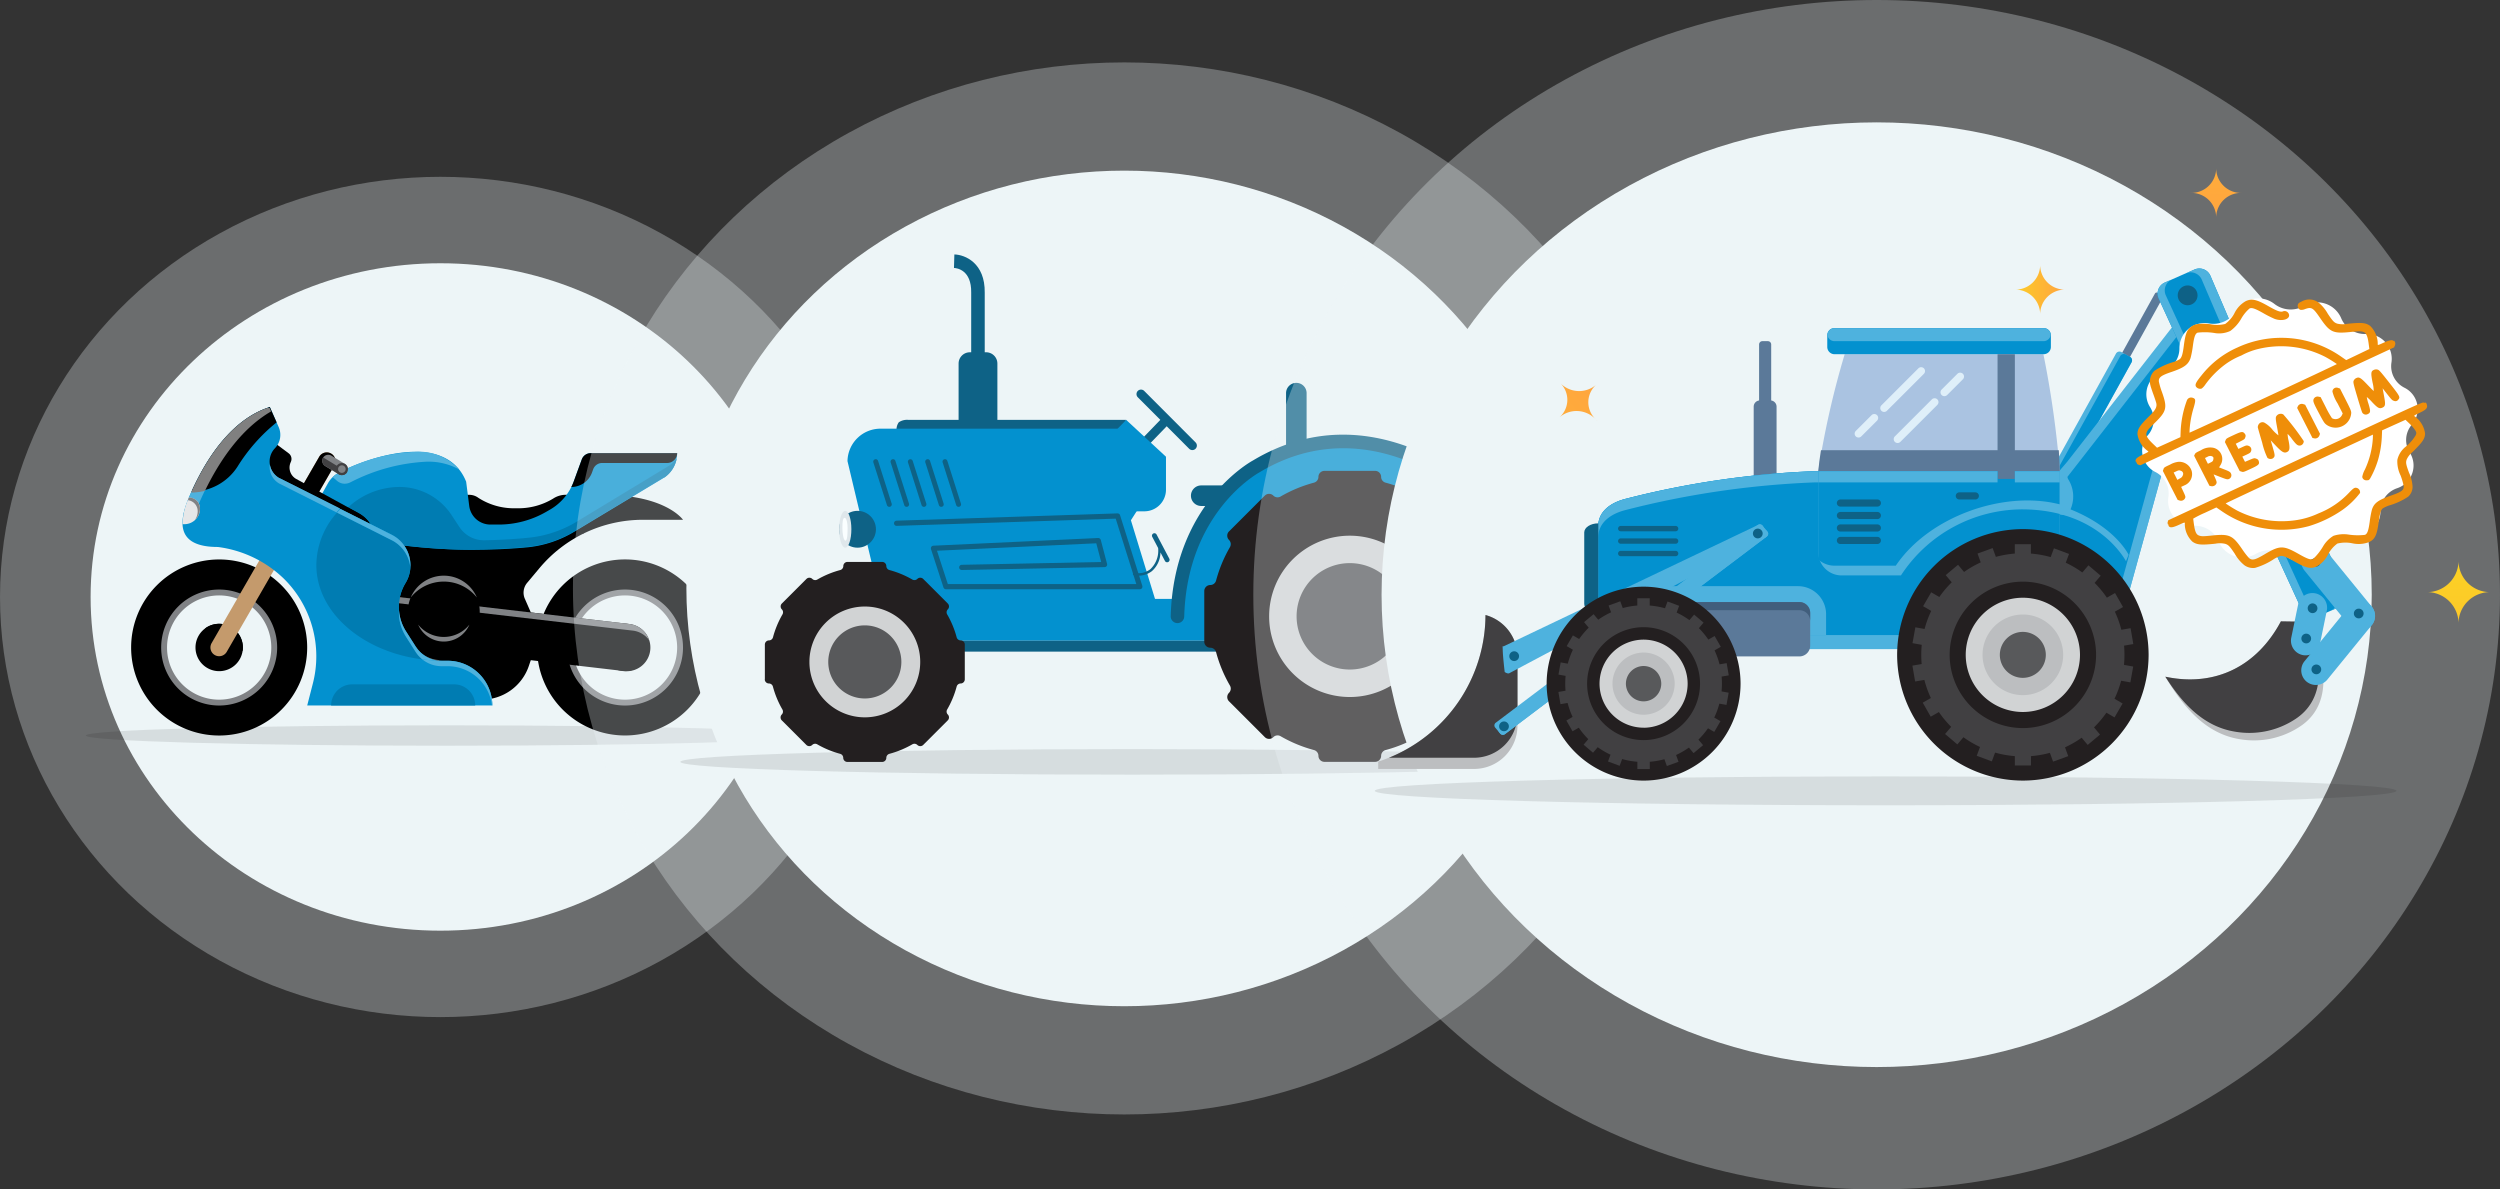 <svg xmlns="http://www.w3.org/2000/svg" xmlns:xlink="http://www.w3.org/1999/xlink" width="240.368" height="114.359" viewBox="0 0 240.368 114.359">
  <rect x="0" y="0" width="240.368" height="114.359" fill="#333333" stroke="none"/>
  <defs>
    <linearGradient id="linear-gradient" x1="1" y1="0.5" x2="0" y2="0.5" gradientUnits="objectBoundingBox">
      <stop offset="0" stop-color="#ffa340"/>
      <stop offset="1" stop-color="#fcd224"/>
    </linearGradient>
    <linearGradient id="linear-gradient-3" x1="0.5" y1="4.804" x2="0.5" y2="-0.003" xlink:href="#linear-gradient"/>
    <linearGradient id="linear-gradient-4" x1="0.5" y1="1.238" x2="0.5" y2="-4.877" xlink:href="#linear-gradient"/>
    <linearGradient id="linear-gradient-5" x1="0.5" y1="-0.238" x2="0.5" y2="5.877" xlink:href="#linear-gradient"/>
  </defs>
  <g id="Group_57529" data-name="Group 57529" transform="translate(-597.852 -22)">
    <g id="Group_57509" data-name="Group 57509" transform="translate(597.852 39)">
      <ellipse id="Ellipse_439" data-name="Ellipse 439" cx="42.341" cy="40.396" rx="42.341" ry="40.396" transform="translate(0 0)" fill="#ecf5f7" opacity="0.3"/>
      <ellipse id="Ellipse_440" data-name="Ellipse 440" cx="33.629" cy="32.085" rx="33.629" ry="32.085" transform="translate(8.712 8.312)" fill="#edf5f7"/>
      <g id="Group_57492" data-name="Group 57492" transform="translate(8.248 52.737)">
        <path id="path746" d="M636.9-626.509c0,.542-15.536.981-34.7.981s-34.7-.439-34.7-.981,15.536-.981,34.7-.981,34.7.439,34.7.981" transform="translate(-567.497 627.49)" opacity="0.1"/>
      </g>
      <g id="Group_57496" data-name="Group 57496" transform="translate(12.609 22.135)">
        <path id="path1498" d="M2690.82-3063.71h0c4.015-.129,8.882-.214,14.181-.236-5.3.022-10.166.107-14.181.236m33.826,0c-4.016-.129-8.882-.214-14.181-.236,5.3.022,10.165.107,14.181.236h0m-19.638-.236h0m5.449,0h0m-5.183,0h0m4.916,0h0m-.039,0h0m-4.688,0h0m.087,0h0m4.365,0h0m-4.285,0h0m4.206,0h0m-4.11,0h0m4.013,0h0m-3.981,0h0m3.948,0h0m-3.87,0h0m3.792,0h0m-3.761,0h0m3.729,0h0m-3.7,0h0m3.675,0h0m-3.572,0h0m3.467,0h0m-3.426,0h0m3.386,0h0m-3.341,0h0m3.292,0h0m-.026,0h0m-3.184,0h0m3.13,0h0m-.17,0h0m-2.609,0h0m2.428,0h0m-2.3,0h0m2.162,0h0m-2.1,0h0m2.041,0h0m-2,0h0m1.969,0h0m-1.92,0h0m1.872,0h0m-1.739,0h0m1.605,0h0m-1.474,0h0m1.343,0h0m-1.3,0h0m1.256,0h0m-1.09,0h0m.925,0h0m-.854,0h0m.784,0h0m-.752,0h0m.721,0h0m-.569,0h0m.416,0h0m-.388,0h0m.36,0h0" transform="translate(-2679.758 3094.887)" fill="#bcbec0"/>
        <path id="path1504" d="M3188.854-3311.6l-5.993,4.015a.946.946,0,0,1-1.314-.26.946.946,0,0,1,.26-1.313l5.993-4.014a.946.946,0,0,1,1.313.26.945.945,0,0,1-.26,1.313" transform="translate(-3146.901 3332.36)"/>
        <path id="path1506" d="M3187.8-3313.169l-5.993,4.015a.944.944,0,0,0-.42.786.945.945,0,0,0,.886-.09l5.994-4.014a.947.947,0,0,0,.419-.786.946.946,0,0,0-.886.089" transform="translate(-3146.905 3332.356)"/>
        <path id="path1512" d="M3471.747-3458.643l-.743-1.109h0l.743,1.109" transform="translate(-3422.689 3471.787)"/>
        <path id="path1522" d="M3279.464-3396.4a5.365,5.365,0,0,1,5.364-5.365,5.365,5.365,0,0,1,5.365,5.365,5.364,5.364,0,0,1-5.365,5.365,5.364,5.364,0,0,1-5.364-5.365m-3.1,0a8.463,8.463,0,0,0,8.463,8.464,8.463,8.463,0,0,0,8.464-8.464,8.464,8.464,0,0,0-8.464-8.463,8.463,8.463,0,0,0-8.463,8.463" transform="translate(-3237.342 3419.515)"/>
        <path id="path1524" d="M3342.407-3333.8a5.012,5.012,0,0,1-5.011-5.011,5.011,5.011,0,0,1,5.011-5.011,5.011,5.011,0,0,1,5.012,5.011,5.012,5.012,0,0,1-5.012,5.011m0-10.588a5.577,5.577,0,0,0-5.575,5.576,5.576,5.576,0,0,0,5.575,5.576,5.576,5.576,0,0,0,5.576-5.576,5.576,5.576,0,0,0-5.576-5.576" transform="translate(-3294.923 3361.936)" fill="#808285"/>
        <path id="path1528" d="M3405.9-3273.035a2.278,2.278,0,0,0,2.278,2.277,2.277,2.277,0,0,0,2.277-2.277,2.277,2.277,0,0,0-2.277-2.277,2.278,2.278,0,0,0-2.278,2.277" transform="translate(-3360.692 3296.154)"/>
        <path id="path1530" d="M3448.685-3314.024h0m.013,0h0m.013,0h0m.013,0h0m.013,0h0m.012,0h0m.013,0h0m.013,0h0m.013,0h0m.013,0h0m.013,0h0m.013,0h0m.012,0h0m.013,0h0m.013,0h0m.013,0h0m.072,0h0m-.059,0h0m.044,0h0m-.031,0h0" transform="translate(-3401.434 3333.025)"/>
        <path id="path1534" d="M2467.644-3391.031a5.365,5.365,0,0,1-5.365-5.365,5.365,5.365,0,0,1,5.365-5.365,5.365,5.365,0,0,1,5.364,5.365,5.364,5.364,0,0,1-5.364,5.365m0-13.828a8.464,8.464,0,0,0-8.464,8.463,8.463,8.463,0,0,0,8.464,8.464,8.463,8.463,0,0,0,8.463-8.464,8.464,8.464,0,0,0-8.463-8.463" transform="translate(-2459.181 3419.515)"/>
        <path id="path1536" d="M2525.222-3333.8a5.011,5.011,0,0,1-5.011-5.011,5.011,5.011,0,0,1,5.011-5.011,5.012,5.012,0,0,1,5.012,5.011,5.012,5.012,0,0,1-5.012,5.011m0-10.588a5.576,5.576,0,0,0-5.576,5.576,5.576,5.576,0,0,0,5.576,5.576,5.576,5.576,0,0,0,5.576-5.576,5.577,5.577,0,0,0-5.576-5.576" transform="translate(-2516.759 3361.936)" fill="#808285"/>
        <path id="path1540" d="M2593.282-3273.035a2.277,2.277,0,0,1-2.277,2.277,2.277,2.277,0,0,1-2.277-2.277,2.277,2.277,0,0,1,2.277-2.277,2.277,2.277,0,0,1,2.277,2.277" transform="translate(-2582.541 3296.154)"/>
        <path id="path1544" d="M2657.023-3255.5a4.1,4.1,0,0,1-1.336-.229l.865-1.5a2.267,2.267,0,0,1,.492,1.415,2.292,2.292,0,0,1-.021.313" transform="translate(-2646.302 3278.938)"/>
        <path id="path1548" d="M2609.113-3273.815a4.158,4.158,0,0,1-.825-1.059,2.267,2.267,0,0,1,1.343-.437,2.26,2.26,0,0,1,.332.024l-.85,1.473" transform="translate(-2601.167 3296.154)"/>
        <path id="path1550" d="M2618.962-3602.118a.839.839,0,0,0,.307,1.146.84.84,0,0,0,1.146-.307l10.346-17.92a.839.839,0,0,0-.726-1.259.837.837,0,0,0-.727.42l-10.346,17.919" transform="translate(-2611.226 3624.819)" fill="#c49a6c"/>
        <path id="path1552" d="M2740.175-3620.458a.838.838,0,0,0-.727.419l-4.936,8.549h1.938l4.451-7.709a.84.84,0,0,0-.726-1.259" transform="translate(-2721.365 3624.819)"/>
        <path id="path1558" d="M3131.164-3535.138a2.221,2.221,0,0,0-1.257.372,6.459,6.459,0,0,1-3.535.923,6.311,6.311,0,0,1-3.648-1,1.489,1.489,0,0,0-.89-.292h-.9v3.713h11.929v-3.713h-1.7" transform="translate(-3089.339 3543.574)"/>
        <path id="path1560" d="M2916.26-3535.138c-1.258,0-6.731,2.909-9.887,4.646l-.109-.249h-14.751v15.3h13.07a4.775,4.775,0,0,0,4.524-3.244l.36-1.064v-3.688l-.745-1.7a1.467,1.467,0,0,1,.219-1.532l1.191-1.422a12.967,12.967,0,0,1,9.942-4.642h3.855s-1.651-2.4-7.669-2.4" transform="translate(-2870.868 3543.574)"/>
        <path id="path1562" d="M2809.019-3614.719l2.206-3.95a2.674,2.674,0,0,1,1.1-1.065c2.5-1.309,10.188-4.132,12.2.9l.295,2.327a2.05,2.05,0,0,0,2.033,1.792h.8a9.125,9.125,0,0,0,4.537-1.208l.381-.219a5.212,5.212,0,0,0,2.305-2.735l.767-2.1a.913.913,0,0,1,.859-.6h8.309a2.829,2.829,0,0,1-1.37,2.424l-8.521,5.127a10.788,10.788,0,0,1-4.488,1.5,55.706,55.706,0,0,1-21.412-2.188" transform="translate(-2792.314 3626.015)" fill="#0391cf"/>
        <path id="path1564" d="M2663.994-3647.071l1.823,1.359a.674.674,0,0,1,.219.8l-.038.09a1.251,1.251,0,0,0,.553,1.58l6.006,3.29a3.086,3.086,0,0,1,1.6,2.706v3.455l-13.887-4.286,3.72-9" transform="translate(-2650.671 3650.162)"/>
        <path id="path1566" d="M2984.565-3324.92l-23.412-2.734.529-4.524,23.411,2.733a2.278,2.278,0,0,1,2,2.527,2.276,2.276,0,0,1-2.526,2" transform="translate(-2937.184 3350.305)"/>
        <path id="path1568" d="M2962-3331.543l23.412,2.734a2.273,2.273,0,0,1,1.582.934,2.276,2.276,0,0,0-1.9-1.57l-23.411-2.733-.529,4.524.39.046.459-3.935" transform="translate(-2937.182 3350.305)" fill="#808285"/>
        <path id="path1572" d="M3023.26-3368.871a3.453,3.453,0,0,1-3.454,3.454,3.454,3.454,0,0,1-3.454-3.454,3.454,3.454,0,0,1,3.454-3.454,3.454,3.454,0,0,1,3.454,3.454" transform="translate(-2989.746 3388.535)"/>
        <path id="path1574" d="M3025.266-3371.752a4.065,4.065,0,0,1,3.18,1.531,3.455,3.455,0,0,0-3.18-2.1,3.454,3.454,0,0,0-3.18,2.1,4.065,4.065,0,0,1,3.18-1.531" transform="translate(-2995.206 3388.535)" fill="#808285"/>
        <path id="path1576" d="M3039.537-3272.512a3.151,3.151,0,0,1-2.464-1.186,2.678,2.678,0,0,0,2.464,1.63,2.677,2.677,0,0,0,2.465-1.63,3.151,3.151,0,0,1-2.465,1.186" transform="translate(-3009.478 3294.617)" fill="#808285"/>
        <path id="path1578" d="M2631.66-3424.029h0m.034,0h0m.017,0h0m.017,0h0m.035,0h0m.016,0h0m.016,0h0m.037,0h0m.016,0h0m.016,0h0" transform="translate(-2623.424 3437.772)" fill="#939598"/>
        <path id="path1582" d="M2565.607-3411.4s.005,0,.007,0-.005,0-.007,0m.014-.005.031-.012-.031.012m.038-.015.007,0-.007,0m.022-.009h0" transform="translate(-2560.524 3425.774)" fill="#fff"/>
        <path id="path1586" d="M3468.059-3568.6h0l2.95-1.775.01-.006-.01.006-2.95,1.775m2.961-1.782.007,0-.007,0m.011-.006.007,0-.007,0m.009,0,.009-.005-.009.005m.01-.007.009-.006-.009.006m.009-.006.009-.006-.009.006m.011-.007.008,0-.008,0m.009-.007.007,0-.007,0m.01-.006.009-.005-.009.005m.009-.005a.022.022,0,0,1,.009-.006.022.022,0,0,0-.009.006m.011-.008.007,0-.007,0m.01-.006.005,0-.005,0m.009-.007.006,0-.006,0m.009-.006.006,0-.006,0m.013-.009,0,0,0,0m.009-.007h0m.009-.006h0m.008-.006h0" transform="translate(-3419.883 3577.232)" fill="#bcbec0"/>
        <path id="path1588" d="M3187.312-3426.684q.923-.03,1.868-.094-.944.065-1.868.094" transform="translate(-3152.542 3440.388)"/>
        <path id="path1590" d="M2908.018-3599.292a56.535,56.535,0,0,1-6.825-.421,3.255,3.255,0,0,0-1.146-1h0l-.012-.006,0,0-.013-.007h0l-.011-.006,0,0-.013-.006-2.05-1.032a3.081,3.081,0,0,0-1.11-1.033l-1.037-.568a7.291,7.291,0,0,1,4.982-1.967h.023a6,6,0,0,1,4.962,2.729l.749,1.139a2.8,2.8,0,0,0,2.34,1.257h.047c1.386-.023,2.816-.1,4.276-.247a11.09,11.09,0,0,0,4.63-1.557l8.789-5.325a2.95,2.95,0,0,0,.8-.718,2.826,2.826,0,0,1-1.155,1.795h0s0,0-.007.005h0l-.005.005h0l-.006,0,0,0a.022.022,0,0,1-.007.006l-.005,0h0l-.006,0,0,0-.005,0,0,0-.006,0s0,0,0,0l-.01.006h0l-.009.006h0l-.008,0h0l-.008,0h0l-.009.006h0l-.01.006v0a.017.017,0,0,0-.009,0h0l-.007,0,0,0-.007,0v0a.025.025,0,0,0-.01.005l-2.951,1.775-5.57,3.352h0a10.791,10.791,0,0,1-4.489,1.5q-.745.075-1.479.126-.946.064-1.868.094-.859.027-1.694.027" transform="translate(-2874.943 3613.023)" fill="#007cb2"/>
        <path id="path1592" d="M2891.046-3508.243l-2.494-1.256q.168-.18.346-.346l1.038.568a3.091,3.091,0,0,1,1.11,1.034" transform="translate(-2868.049 3519.488)"/>
        <path id="path1594" d="M2563.216-3703.147c-.905,2.121-1.477,4.812,2.747,4.812a11.146,11.146,0,0,1,6.313,3.008,10.481,10.481,0,0,1,2.814,10.181l-.527,2.052h17.8a4.3,4.3,0,0,0-4.3-4.3h-.572a2.963,2.963,0,0,1-2.5-1.371l-.927-1.456a4.394,4.394,0,0,1-.05-4.643,3.291,3.291,0,0,0-1.333-4.649l-10.72-5.4a1.836,1.836,0,0,1-.5-2.914,1.855,1.855,0,0,0,.359-2.037l-.854-1.926c-3.889,1.241-6.362,5.379-7.755,8.643" transform="translate(-2557.635 3711.79)" fill="#0391cf"/>
        <path id="path1596" d="M2875.7-3151.386h-13.855a2.034,2.034,0,0,1,2.033-2.033h9.788a2.033,2.033,0,0,1,2.033,2.033" transform="translate(-2842.618 3180.082)" fill="#007cb2"/>
        <path id="path1598" d="M3004.079-3351.031h-.011a2.963,2.963,0,0,1-2.147-1.174,2.966,2.966,0,0,0,2.158,1.174m-3.807-6.1h0a4.364,4.364,0,0,1,.541-1.358c.011-.019.023-.039.034-.058-.01.019-.022.039-.034.058a4.364,4.364,0,0,0-.541,1.358" transform="translate(-2974.434 3375.419)"/>
        <path id="path1600" d="M2998.219-3316.256q0-.167.013-.336h0q-.013.168-.013.336" transform="translate(-2972.479 3335.463)"/>
        <path id="path1602" d="M2998.486-3328.311h0a4.478,4.478,0,0,1,.085-.588h0a4.478,4.478,0,0,0-.085.588" transform="translate(-2972.733 3347.182)" fill="#696c6f"/>
        <path id="path1604" d="M3009.507-3431.134a3.309,3.309,0,0,0-.608-1.91h0a3.312,3.312,0,0,1,.607,1.91" transform="translate(-2982.649 3446.355)"/>
        <path id="path1606" d="M3008.9-3433.045h0" transform="translate(-2982.649 3446.355)" fill="#c2171e"/>
        <path id="path1608" d="M2986.045-3453.054h0a3.265,3.265,0,0,0-.872-.842h0l-.011-.008,0,0-.01-.006-.008-.006h0c-.078-.05-.158-.1-.241-.141a3.258,3.258,0,0,1,1.146,1" transform="translate(-2959.795 3466.365)" fill="#8f1116"/>
        <path id="path1610" d="M2842.286-3485.03c-5.784-.739-10.187-4.522-10.187-9.081a7.638,7.638,0,0,1,1.986-5.027l5.252,2.646a3.283,3.283,0,0,1,1.8,2.661,3.291,3.291,0,0,0-1.467-2.993,3.238,3.238,0,0,1,.872.842h0a3.306,3.306,0,0,1,.608,1.911,3.276,3.276,0,0,1-.444,1.646c-.011.019-.023.039-.035.058a4.411,4.411,0,0,0-.541,1.358,4.482,4.482,0,0,0-.084.588c-.009.112-.013.223-.013.335,0,.089,0,.178.008.268a4.389,4.389,0,0,0,.68,2.617l.927,1.456a2.937,2.937,0,0,0,.639.715m-2.617-11.793-.011-.008.011.008m-.013-.009-.01-.006.01.006m-.018-.012h0" transform="translate(-2814.292 3509.292)" fill="#007cb2"/>
        <path id="path1612" d="M3032.559-3228.845l-.007-.009.007.009m-.007-.009-.005-.008.005.008m-.007-.009-.006-.008.006.008m-.006-.009-.006-.008.006.008m-.006-.009c-.007-.011-.015-.021-.023-.033.008.011.016.021.023.033m-.025-.036,0,0,0,0m-.007-.009a.01.01,0,0,1,0,0,.01.01,0,0,0,0,0m-.006-.009,0,0,0,0m-.007-.01a.013.013,0,0,1,0,0l0,0m-.007-.01,0,0,0,0m-.007-.009s0,0,0,0,0,0,0,0m-.006-.01a.008.008,0,0,1,0,0,.008.008,0,0,0,0,0m-.007-.01s0,0,0,0,0,0,0,0m-.007-.01v0m-.007-.01s0,0,0,0,0,0,0,0" transform="translate(-3005.072 3252.059)"/>
        <path id="path1614" d="M3032.187-3229.405l0,0,0,0m-.007-.011,0,0,0,0" transform="translate(-3004.818 3252.453)"/>
        <path id="path1616" d="M3012.04-3261.041h0m-.01-.015s0,0,0,0,0,0,0,0m-.009-.016s0,0,0,0h0" transform="translate(-2985.62 3282.595)" fill="#c2171e"/>
        <path id="path1618" d="M2984.073-3454.491l-.013-.006.013.006m-.015-.007-.013-.007.013.007m-.014-.007-.011-.006.011.006" transform="translate(-2958.97 3466.798)" fill="#8f1116"/>
        <path id="path1620" d="M2880.935-3506.452l-.382-.193h0l.382.193h0" transform="translate(-2860.432 3516.44)"/>
        <path id="path1622" d="M2942.829-3475.272l-.013-.006-2.05-1.033h0l2.05,1.033.013.006" transform="translate(-2917.769 3487.556)" fill="#8f1116"/>
        <path id="path1624" d="M2891.046-3501.35l-2.494-1.255h0l2.494,1.255h0" transform="translate(-2868.049 3512.594)"/>
        <path id="path1626" d="M2874.58-3591.156h0m.007,0c.053-.033.109-.065.165-.094.318-.167.717-.356,1.179-.552-.461.2-.861.385-1.179.552-.056.029-.111.061-.165.094" transform="translate(-2854.744 3597.533)" fill="#fff"/>
        <path id="path1628" d="M2866.123-3618.627a1.1,1.1,0,0,1-.716-.261l-.441-.374a2.759,2.759,0,0,1,.459-.359h0l.005,0c.053-.033.109-.065.165-.094.317-.166.718-.355,1.179-.551a16.815,16.815,0,0,1,6.125-1.427,5.16,5.16,0,0,1,4.215,1.69,6.059,6.059,0,0,0-3.122-.742,17.779,17.779,0,0,0-7.3,1.976l-.007,0a1.205,1.205,0,0,1-.563.142" transform="translate(-2845.59 3626)" fill="#4eb2de"/>
        <path id="path1630" d="M3345.377-3615.708a5.227,5.227,0,0,0,.245-.556,5.076,5.076,0,0,1-.24.556h0m1.026-2.693a.914.914,0,0,1,.844-.562h8.309v0h-8.309a.914.914,0,0,0-.844.563" transform="translate(-3303.06 3623.396)" fill="#fff"/>
        <path id="path1632" d="M3345.471-3615.708a5.373,5.373,0,0,0,.24-.556h0l.767-2.1.015-.037a.914.914,0,0,1,.844-.562h8.31v.017a.961.961,0,0,1-.971.93h-6.242a.915.915,0,0,0-.859.6l-.114.314a2.122,2.122,0,0,1-1.988,1.395" transform="translate(-3303.149 3623.396)"/>
        <path id="path1634" d="M2845.512-3613.8l-1.3-.791a.585.585,0,0,1-.2-.8.586.586,0,0,1,.8-.2l1.3.791a.586.586,0,0,1,.2.8.585.585,0,0,1-.8.2" transform="translate(-2825.558 3620.264)" fill="#808285"/>
        <path id="path1636" d="M2844.025-3609.9l0,0a.586.586,0,0,0,.2.8l1.3.792a.587.587,0,0,0,.805-.2l0-.006-2.3-1.4" transform="translate(-2825.563 3614.764)" fill="#414042"/>
        <path id="path1638" d="M2872.248-3598.212a.586.586,0,0,1-.8.2.585.585,0,0,1-.2-.8.586.586,0,0,1,.8-.2.586.586,0,0,1,.2.8" transform="translate(-2851.489 3604.482)" fill="#414042"/>
        <path id="path1640" d="M2876.434-3593.953a.366.366,0,0,1-.5.122.366.366,0,0,1-.122-.5.366.366,0,0,1,.5-.122.366.366,0,0,1,.123.5" transform="translate(-2855.863 3600.109)" fill="#808285"/>
        <path id="path1642" d="M2588.884-3710.321l-.652-1.47c-3.691,1.179-6.106,4.965-7.532,8.137a5.248,5.248,0,0,0,4.42-2.4,16.938,16.938,0,0,1,3.764-4.264" transform="translate(-2574.897 3711.791)"/>
        <path id="path1644" d="M3185.416-3124.05h0a4.383,4.383,0,0,0-.05-.662h0a4.383,4.383,0,0,1,.05.662h0" transform="translate(-3150.689 3152.746)" fill="#fff"/>
        <path id="path1646" d="M3084.808-3197.426a4.3,4.3,0,0,0-1.544-2.68,4.3,4.3,0,0,1,1.544,2.68h0m-1.563-2.7h0m-3.306-.941c-.058,0-.116,0-.173-.008h0c.057,0,.115.007.173.008" transform="translate(-3050.132 3225.459)" fill="gray"/>
        <path id="path1648" d="M3052.164-3199.265h-.035a4.3,4.3,0,0,0-4.265-3.778h-.572a2.96,2.96,0,0,1-1.86-.656,16.4,16.4,0,0,0,1.639.126c.057,0,.115.006.173.007h.62a4.284,4.284,0,0,1,2.685.941h0l.019.016a4.3,4.3,0,0,1,1.545,2.681,4.351,4.351,0,0,1,.05.662" transform="translate(-3017.438 3227.961)" fill="#4eb2de"/>
        <path id="path1650" d="M3032.495-3228.947h0m-.006-.009h0m-.006-.008v0m-.008-.009s0,0,0,0,0,0,0,0m-.006-.01h0m-.023-.033,0,0,0,0m-.006-.007,0-.005,0,.005m-.006-.01,0,0,0,0m-.007-.009,0,0,0,0m-.006-.009a.029.029,0,0,1,0-.006.029.029,0,0,0,0,.006m-.007-.009,0-.006,0,.006m-.006-.01a.012.012,0,0,1,0-.006.012.012,0,0,0,0,.006m-.007-.01,0-.005,0,.005m-.006-.01,0-.006,0,.006m-.006-.009,0-.007,0,.007m-.007-.01,0,0h0l0,0" transform="translate(-3005.008 3252.16)" fill="gray"/>
        <path id="path1652" d="M3013.4-3258.912h0m0,0,0-.007,0,.007m-.006-.009-.006-.01.006.01m-.934-1.466-.008-.014.008.014" transform="translate(-2986.027 3281.96)" fill="gray"/>
        <path id="path1654" d="M3012.455-3260.392a.161.161,0,0,1-.008-.014h0a.161.161,0,0,0,.008.014h0" transform="translate(-2986.027 3281.96)" fill="#f68e92"/>
        <path id="path1656" d="M3012.253-3260.7a.065.065,0,0,1-.008-.013.112.112,0,0,0,.008.013" transform="translate(-2985.836 3282.252)" fill="gray"/>
        <path id="path1658" d="M3012.241-3260.711a.064.064,0,0,0-.009-.014h0l.008.012h0" transform="translate(-2985.823 3282.264)" fill="#f68e92"/>
        <path id="path1660" d="M3012.041-3261.032l-.009-.013.009.013" transform="translate(-2985.633 3282.569)" fill="gray"/>
        <path id="path1662" d="M3012.041-3261.044l-.009-.014h0l.009.013h0" transform="translate(-2985.633 3282.582)" fill="#f68e92"/>
        <path id="path1664" d="M2999.044-3302.3a4.4,4.4,0,0,1-.651-2.048c0-.007,0-.013,0-.019a4.393,4.393,0,0,0,.65,2.067" transform="translate(-2972.645 3323.821)" fill="gray"/>
        <path id="path1666" d="M2999.044-3301.917a4.392,4.392,0,0,1-.651-2.048h0a4.4,4.4,0,0,0,.651,2.048h0" transform="translate(-2972.645 3323.44)" fill="#f68e92"/>
        <path id="path1668" d="M3034.641-3227.773h0a2.963,2.963,0,0,1-2.263-1.339h0l0,.005,0,0,0,.007,0,0,0,.006a.008.008,0,0,0,0,0l0,.006,0,0,0,.005,0,0,0,.005,0,0,0,0a.02.02,0,0,0,0,.005l0,0,0,0a.011.011,0,0,0,0,0l0,0,0,0,0,0,0,0,.023.032h0l.005.008h0a.039.039,0,0,0,.006.007h0l.006.008h0l.006.009h0a2.967,2.967,0,0,0,2.147,1.174" transform="translate(-3005.008 3252.16)" fill="gray"/>
        <path id="path1670" d="M3013.576-3258.632h0c0-.009-.011-.016-.016-.024l-.926-1.457.926,1.457h0a.042.042,0,0,1,.006.009l0,0a.028.028,0,0,0,0,.007.01.01,0,0,1,0,0s0,0,0,0" transform="translate(-2986.205 3281.681)" fill="gray"/>
        <path id="path1672" d="M3002.129-3299.052a16.431,16.431,0,0,1-1.639-.125,3,3,0,0,1-.639-.714l-.927-1.457a4.389,4.389,0,0,1-.68-2.617,4.387,4.387,0,0,0,.651,2.049h0l.009.015h0a.118.118,0,0,1,.009.014h0l.01.015h0l.927,1.456.017.025a2.961,2.961,0,0,0,2.262,1.338" transform="translate(-2972.495 3323.439)" fill="#4eb2de"/>
        <path id="path1674" d="M2984.01-3454.528h0m-.014-.007h0m-.015-.008h0m-.012-.007,0,0,0,0" transform="translate(-2958.907 3466.835)" fill="#d78a8d"/>
        <path id="path1676" d="M2745.219-3592.4l-5.8-2.919,5.8,2.919h0m-5.8-2.919-.006,0,.006,0m-.018-.009h0m-.007,0h0m-.006,0h0m-.006,0h0m-.006,0h0m-.006,0,0,0,0,0m-.006,0,0,0,0,0m-.006,0h0m-.005,0-.006,0,.006,0m-.006,0-.007,0,.007,0m-.007,0a1.828,1.828,0,0,1-.912-1.332s0-.006,0-.008a1.822,1.822,0,0,0,.91,1.34" transform="translate(-2725.097 3602.193)" fill="gray"/>
        <path id="path1678" d="M2744.542-3591.886l-5.469-2.754a1.833,1.833,0,0,1-.991-1.9,1.831,1.831,0,0,0,.913,1.332h0l.007,0h0l.006,0v0h.007l0,0h0l0,0h0l0,0h0l0,0h0v0l0,0h0l0,0h0l.011.006.006,0h0l5.8,2.919c-.113.117-.222.238-.328.358" transform="translate(-2724.748 3602.041)" fill="#4eb2de"/>
        <path id="path1680" d="M2880.935-3506.452l-.382-.193h0l.382.193h0" transform="translate(-2860.432 3516.44)" fill="gray"/>
        <path id="path1682" d="M2943.147-3475.087h0m-.012-.008h0m-.011-.007-.008-.006.008.006m-.009-.006a3.038,3.038,0,0,0-.3-.17l-2.049-1.033h0l2.049,1.033.013.006,0,0,.011.005h0l.013.007h0l.012.006h0c.083.044.164.09.241.141" transform="translate(-2917.77 3487.556)" fill="#c7888b"/>
        <path id="path1684" d="M2891.046-3501.35l-2.494-1.255h0l2.494,1.255h0" transform="translate(-2868.049 3512.594)" fill="gray"/>
        <path id="path1686" d="M2880.75-3500.978a3.287,3.287,0,0,0-1.8-2.662l-5.252-2.646c.105-.12.214-.24.327-.358l.381.193,2.494,1.256,2.049,1.033a2.95,2.95,0,0,1,.3.17h0l.008,0,.01.007h0l.011.008h0a3.291,3.291,0,0,1,1.467,2.993" transform="translate(-2853.905 3516.44)" fill="#4eb2de"/>
        <path id="path1688" d="M2565.752-3701.365h-1.091a8.864,8.864,0,0,1,.543-1.643c1.306-3.063,3.566-6.9,7.056-8.383-3.3,1.4-5.5,4.91-6.834,7.877a5.278,5.278,0,0,0,1.317-.167c-.231.478-.445.948-.64,1.4-.126.3-.247.6-.352.912m6.509-10.026.02-.008-.02.008m.02-.008.02-.009-.02.009m.022-.009.019-.009-.019.009m.021-.01.019-.007-.019.007m.021-.008.018-.008-.018.008m.021-.009.018-.007-.018.007m.022-.008.018-.008-.018.008m.02-.009.018-.008-.018.008m.021-.009.019-.007-.019.007m.02-.008c.049-.018.1-.038.146-.055l-.146.055m.146-.055.02-.008-.02.008m.022-.009.017-.006-.017.006m.022-.008.015-.006-.015.006m.021-.008.016-.005-.016.005m.022-.008.015,0-.015,0m.021-.007.014-.005-.014.005m.022-.008.014,0-.014,0m.022-.008.014-.005-.014.005m.022-.008.013,0-.013,0m.022-.008a.032.032,0,0,1,.013,0,.032.032,0,0,0-.013,0m.022-.008.012,0-.012,0m.022-.008.012,0-.012,0m.022-.008.012,0-.012,0m.022-.006.011,0-.011,0m.022-.008.011,0-.011,0m.023-.007.009,0-.009,0" transform="translate(-2559.624 3711.65)" fill="#4eb2de"/>
        <path id="path1690" d="M2580.7-3703.653c1.335-2.968,3.534-6.473,6.834-7.877h0l.021-.008h0l.02-.008h0l.019-.009h0l.018-.008h0l.019-.008h0l.018-.008h0l.018-.008h0l.019-.007h0a.089.089,0,0,0,.019-.007h0l.147-.056h0l.02-.008h0l.017-.006,0,0,.016-.006h.006l.015-.006.007,0,.015-.005.006,0,.014-.006.008,0,.013,0,.008,0,.013,0,.009,0a.044.044,0,0,1,.013-.005l.008,0,.013,0,.01,0,.012,0,.01,0,.012,0,.01,0,.011,0,.011,0,.012,0,.011,0,.011,0,.012,0,.01,0,.022-.006.149.337c-2.906,1.674-4.978,4.779-6.364,7.633a5.278,5.278,0,0,1-1.317.167" transform="translate(-2574.897 3711.79)" fill="gray"/>
        <path id="path1692" d="M2562.6-3527.09h.177a1.5,1.5,0,0,0,1.5-1.5,1.064,1.064,0,0,0-1.063-1.063,6.362,6.362,0,0,0-.617,2.568" transform="translate(-2557.655 3538.355)" fill="#e6e7e8"/>
        <path id="path1694" d="M2573.447-3529.658c-.036.087-.072.173-.107.261a1.06,1.06,0,0,1,.946,1.052,1.493,1.493,0,0,1-.281.874,1.5,1.5,0,0,0,.5-1.123,1.063,1.063,0,0,0-1.063-1.063" transform="translate(-2567.888 3538.355)" fill="#808285"/>
      </g>
    </g>
    <g id="Group_57507" data-name="Group 57507" transform="translate(652.939 28)">
      <ellipse id="Ellipse_443" data-name="Ellipse 443" cx="53.01" cy="50.576" rx="53.01" ry="50.576" transform="translate(0 0)" fill="#ecf5f7" opacity="0.3"/>
      <ellipse id="Ellipse_444" data-name="Ellipse 444" cx="42.103" cy="40.17" rx="42.103" ry="40.17" transform="translate(10.907 10.406)" fill="#edf5f7"/>
      <g id="Group_57504" data-name="Group 57504" transform="translate(10.327 66.025)">
        <path id="path746-2" data-name="path746" d="M654.39-626.262c0,.679-19.451,1.228-43.446,1.228s-43.446-.55-43.446-1.228,19.451-1.228,43.446-1.228,43.446.55,43.446,1.228" transform="translate(-567.497 627.49)" opacity="0.1"/>
      </g>
      <g id="Group_57506" data-name="Group 57506" transform="translate(18.452 18.463)">
        <g id="Group_57485" data-name="Group 57485" transform="translate(0 0)">
          <path id="path574" d="M251.83-506.773a.433.433,0,0,0,.312-.132l3.3-3.411a.434.434,0,0,0-.01-.613.434.434,0,0,0-.613.01l-3.3,3.411a.434.434,0,0,0,.01.614.432.432,0,0,0,.3.122" transform="translate(-216.674 526.7)" fill="#0e6286"/>
          <path id="path576" d="M246.227-515.783a.432.432,0,0,0,.307-.127.434.434,0,0,0,0-.614l-4.937-4.948a.434.434,0,0,0-.613,0,.434.434,0,0,0,0,.614l4.937,4.948a.432.432,0,0,0,.307.127" transform="translate(-205.125 534.594)" fill="#0e6286"/>
          <path id="path578" d="M289.972-510.032H269.011a1.418,1.418,0,0,0-.9.235,1.207,1.207,0,0,0-.21.854v1.819l20.368.672,1.7-3.58" transform="translate(-255.234 525.936)" fill="#0e6286"/>
          <path id="path580" d="M317.146-527.9h3.73V-534.8a1.085,1.085,0,0,0-1.085-1.085h-1.56a1.085,1.085,0,0,0-1.085,1.085v6.906" transform="translate(-298.519 545.293)" fill="#0e6286"/>
          <path id="path582" d="M323.626-562.1h1.3v-7.516c.044-2.849-1.89-3.651-2.919-3.676l-.038,1.3c.282.013,1.689.188,1.656,2.365v7.526" transform="translate(-303.786 573.293)" fill="#0e6286"/>
          <path id="path584" d="M258.231-488.471h26.536l-2.875-9.386,2.875-4.5a4.381,4.381,0,0,0-4.452-4.306H257.867a3.173,3.173,0,0,0-3.225,3.119l3.589,15.075" transform="translate(-246.697 523.416)" fill="#0391cf"/>
          <path id="path586" d="M252.659-507.974a25.436,25.436,0,0,0,2.127-2.058l3.83,3.546v3.167a2.082,2.082,0,0,1-2.082,2.082h-2.647l-1.229-6.737" transform="translate(-220.049 525.936)" fill="#0391cf"/>
          <g id="Group_57486" data-name="Group 57486" transform="translate(10.425 19.69)">
            <path id="path588" d="M351.417-487.789a.233.233,0,0,0,.072-.011.236.236,0,0,0,.153-.3l-1.306-4.105a.236.236,0,0,0-.3-.153.236.236,0,0,0-.153.3l1.306,4.105A.236.236,0,0,0,351.417-487.789Z" transform="translate(-349.875 492.367)" fill="#0e6286"/>
            <path id="path590" d="M346.854-487.789a.233.233,0,0,0,.072-.011.236.236,0,0,0,.153-.3l-1.306-4.105a.236.236,0,0,0-.3-.153.236.236,0,0,0-.153.3l1.306,4.105A.236.236,0,0,0,346.854-487.789Z" transform="translate(-343.648 492.367)" fill="#0e6286"/>
            <path id="path592" d="M342.291-487.789a.234.234,0,0,0,.072-.011.236.236,0,0,0,.153-.3L341.21-492.2a.236.236,0,0,0-.3-.153.236.236,0,0,0-.153.3l1.306,4.105A.236.236,0,0,0,342.291-487.789Z" transform="translate(-337.419 492.367)" fill="#0e6286"/>
            <path id="path594" d="M337.728-487.789a.234.234,0,0,0,.072-.011.236.236,0,0,0,.153-.3l-1.306-4.105a.236.236,0,0,0-.3-.153.236.236,0,0,0-.153.3l1.306,4.105A.236.236,0,0,0,337.728-487.789Z" transform="translate(-331.191 492.367)" fill="#0e6286"/>
            <path id="path596" d="M333.164-487.789a.234.234,0,0,0,.072-.011.236.236,0,0,0,.153-.3l-1.306-4.105a.236.236,0,0,0-.3-.153.236.236,0,0,0-.153.3l1.306,4.105A.236.236,0,0,0,333.164-487.789Z" transform="translate(-324.962 492.367)" fill="#0e6286"/>
          </g>
          <path id="path604" d="M198.881-514.154h1.976v-9.032a.988.988,0,0,0-.988-.988h0a.988.988,0,0,0-.988.988v9.032" transform="translate(-148.769 536.523)" fill="#0e6286"/>
          <path id="path606" d="M203.261-483.963h0a.988.988,0,0,0,.988.988h8.044a.988.988,0,0,0,.988-.988h0a.988.988,0,0,0-.988-.988h-8.044a.988.988,0,0,0-.988.988" transform="translate(-162.294 507.16)" fill="#0e6286"/>
          <path id="path656" d="M254.778-441.556H226v4.022h28.776v-4.022" transform="translate(-209.507 474.675)" fill="#0391cf"/>
          <path id="path658" d="M254.778-425.558H226v1.048h28.776v-1.048" transform="translate(-209.507 462.699)" fill="#0e6286"/>
          <path id="path660" d="M329.621-444.387v-3.343a.4.4,0,0,1,.4-.4h0a.4.4,0,0,0,.382-.3,9.1,9.1,0,0,1,.912-2.2.4.4,0,0,0-.059-.482l0,0a.4.4,0,0,1,0-.564l2.364-2.364a.4.4,0,0,1,.563,0h0a.4.4,0,0,0,.482.059,9.075,9.075,0,0,1,2.2-.912.4.4,0,0,0,.3-.382h0a.4.4,0,0,1,.4-.4H340.9a.4.4,0,0,1,.4.4h0a.4.4,0,0,0,.3.382,9.076,9.076,0,0,1,2.2.912.4.4,0,0,0,.482-.059h0a.4.4,0,0,1,.563,0l2.364,2.364a.4.4,0,0,1,0,.564l0,0a.4.4,0,0,0-.059.482,9.068,9.068,0,0,1,.912,2.2.4.4,0,0,0,.382.3h0a.4.4,0,0,1,.4.4v3.343a.4.4,0,0,1-.4.4h0a.4.4,0,0,0-.382.3,9.067,9.067,0,0,1-.912,2.2.4.4,0,0,0,.059.482l0,0a.4.4,0,0,1,0,.563l-2.364,2.364a.4.4,0,0,1-.563,0l0,0a.4.4,0,0,0-.482-.059,9.069,9.069,0,0,1-2.2.912.4.4,0,0,0-.3.382v0a.4.4,0,0,1-.4.4h-3.343a.4.4,0,0,1-.4-.4v0a.4.4,0,0,0-.3-.382,9.068,9.068,0,0,1-2.2-.912.4.4,0,0,0-.482.059l0,0a.4.4,0,0,1-.563,0l-2.364-2.364a.4.4,0,0,1,0-.563l0,0a.4.4,0,0,0,.059-.482,9.076,9.076,0,0,1-.912-2.2.4.4,0,0,0-.383-.3h0a.4.4,0,0,1-.4-.4" transform="translate(-329.621 485.239)" fill="#231f20"/>
          <path id="path662" d="M346.658-433.309a5.327,5.327,0,0,0,5.327,5.327,5.327,5.327,0,0,0,5.327-5.327,5.327,5.327,0,0,0-5.327-5.327,5.327,5.327,0,0,0-5.327,5.327" transform="translate(-342.374 472.489)" fill="#d1d3d4"/>
          <path id="path664" d="M353.868-427.912a3.514,3.514,0,0,0,3.514,3.514,3.514,3.514,0,0,0,3.514-3.514,3.514,3.514,0,0,0-3.514-3.514,3.514,3.514,0,0,0-3.514,3.514" transform="translate(-347.772 467.091)" fill="#58595b"/>
          <path id="path666" d="M166.228-497.346l-2.824,4.168-22.49,9.286-2.24-1.813a17.988,17.988,0,0,1,10.553-14.912,17.772,17.772,0,0,1,17,3.271" transform="translate(-99.004 519.558)" fill="#0391cf"/>
          <path id="path668" d="M133.567-486.246a.651.651,0,0,0,.65-.633c.28-9.94,6.962-13.715,7.246-13.871,10.526-6.316,19.915,2.318,20.009,2.407a.652.652,0,0,0,.921-.029.652.652,0,0,0-.029-.92c-.1-.094-10.211-9.388-21.547-2.587-.287.155-7.6,4.246-7.9,14.963a.651.651,0,0,0,.633.669h.018" transform="translate(-93.896 521.694)" fill="#0e6286"/>
          <path id="path670" d="M126.709-474.1v-4.868a.58.58,0,0,1,.58-.58h0a.578.578,0,0,0,.556-.435,13.213,13.213,0,0,1,1.328-3.2.578.578,0,0,0-.086-.7l0,0a.58.58,0,0,1,0-.82l3.442-3.442a.58.58,0,0,1,.82,0l0,0a.577.577,0,0,0,.7.086,13.215,13.215,0,0,1,3.2-1.329.578.578,0,0,0,.435-.556h0a.58.58,0,0,1,.58-.58h4.868a.58.58,0,0,1,.58.58h0a.578.578,0,0,0,.435.556,13.2,13.2,0,0,1,3.2,1.329.577.577,0,0,0,.7-.086l0,0a.58.58,0,0,1,.82,0l3.442,3.442a.58.58,0,0,1,0,.82l0,0a.578.578,0,0,0-.086.7,13.2,13.2,0,0,1,1.328,3.2.578.578,0,0,0,.557.435h0a.58.58,0,0,1,.58.58v4.868a.58.58,0,0,1-.58.58h0a.579.579,0,0,0-.556.435,13.224,13.224,0,0,1-1.328,3.2.577.577,0,0,0,.086.7l0,0a.58.58,0,0,1,0,.82l-3.442,3.442a.581.581,0,0,1-.82,0l0,0a.578.578,0,0,0-.7-.086,13.213,13.213,0,0,1-3.2,1.327.578.578,0,0,0-.435.556v0a.58.58,0,0,1-.58.58h-4.868a.58.58,0,0,1-.58-.58v0a.578.578,0,0,0-.435-.556,13.208,13.208,0,0,1-3.2-1.327.578.578,0,0,0-.7.086l0,0a.58.58,0,0,1-.82,0l-3.442-3.442a.58.58,0,0,1,0-.82l0,0a.577.577,0,0,0,.086-.7,13.217,13.217,0,0,1-1.328-3.2.579.579,0,0,0-.556-.435h0a.58.58,0,0,1-.58-.58" transform="translate(-84.46 511.333)" fill="#231f20"/>
          <path id="path672" d="M151.514-457.973a7.756,7.756,0,0,0,7.755,7.756,7.756,7.756,0,0,0,7.756-7.756,7.756,7.756,0,0,0-7.756-7.755,7.756,7.756,0,0,0-7.755,7.755" transform="translate(-103.029 492.77)" fill="#d1d3d4"/>
          <path id="path674" d="M162.013-450.114A5.116,5.116,0,0,0,167.129-445a5.116,5.116,0,0,0,5.116-5.116,5.116,5.116,0,0,0-5.116-5.116,5.116,5.116,0,0,0-5.116,5.116" transform="translate(-110.888 484.911)" fill="#58595b"/>
          <path id="Path_41674" data-name="Path 41674" d="M4597.5-740.625l21.248-.7,2.14,6.794h-18.644l-1.2-3.688,15.846-.739.605,2.3-13.731.276" transform="translate(-4584.834 766.473)" fill="none" stroke="#0e6286" stroke-linecap="round" stroke-linejoin="round" stroke-width="0.5"/>
          <path id="Union_1" data-name="Union 1" d="M1.7.439a2.45,2.45,0,0,0-.824,1.8L.445,1.416a.234.234,0,0,0-.208-.125.242.242,0,0,0-.11.027.238.238,0,0,0-.1.32L1.249,3.957a.236.236,0,1,0,.418-.22L1.1,2.659A2.457,2.457,0,0,1,1.85.624,1.884,1.884,0,0,1,3.375.276a.118.118,0,1,0,.06-.228A1.654,1.654,0,0,0,3.016,0,2.124,2.124,0,0,0,1.7.439Z" transform="translate(38.913 30.889) rotate(180)" fill="#0e6286"/>
          <ellipse id="Ellipse_188" data-name="Ellipse 188" cx="1.771" cy="1.771" rx="1.771" ry="1.771" transform="translate(7.138 24.653)" fill="#0e6286"/>
          <ellipse id="Ellipse_187" data-name="Ellipse 187" cx="0.59" cy="1.771" rx="0.59" ry="1.771" transform="translate(7.138 24.653)" fill="#dfe7eb"/>
          <path id="Path_41675" data-name="Path 41675" d="M4621.53-741.176c-.19,0-.22.427-.22.968s.105,1.225.3,1.225.2-.85.2-1.225S4621.724-741.176,4621.53-741.176Z" transform="translate(-4613.855 766.501)" fill="#fafeff"/>
        </g>
      </g>
    </g>
    <g id="Group_57510" data-name="Group 57510" transform="translate(718.355 22)">
      <ellipse id="Ellipse_436" data-name="Ellipse 436" cx="59.932" cy="57.18" rx="59.932" ry="57.18" transform="translate(0 0)" fill="#ecf5f7" opacity="0.3"/>
      <ellipse id="Ellipse_437" data-name="Ellipse 437" cx="47.601" cy="45.415" rx="47.601" ry="45.415" transform="translate(12.331 11.765)" fill="#edf5f7"/>
      <g id="Group_54869" data-name="Group 54869" transform="translate(11.675 74.647)">
        <path id="path746-3" data-name="path746" d="M665.736-626.1c0,.767-21.991,1.388-49.12,1.388S567.5-625.335,567.5-626.1s21.991-1.389,49.119-1.389,49.12.622,49.12,1.389" transform="translate(-567.497 627.49)" opacity="0.1"/>
      </g>
      <g id="Group_228" data-name="Group 228" transform="translate(26.87 15.555)">
        <path id="Path_429" data-name="Path 429" d="M323.852,507.1h.7a2.382,2.382,0,0,0,2.437-2.323v0a2.381,2.381,0,0,0,2.435,2.323h0a2.382,2.382,0,0,0-2.435,2.325v0a2.383,2.383,0,0,0-2.437-2.325Z" transform="translate(-246.118 -478.971)" fill="url(#linear-gradient)"/>
        <path id="Path_437" data-name="Path 437" d="M323.852,507.1h.7a2.382,2.382,0,0,0,2.437-2.323v0a2.381,2.381,0,0,0,2.435,2.323h0a2.382,2.382,0,0,0-2.435,2.325v0a2.383,2.383,0,0,0-2.437-2.325Z" transform="translate(-278.208 -494.808)" fill="url(#linear-gradient)"/>
        <path id="Path_430" data-name="Path 430" d="M317.894,516.557h.893a3.029,3.029,0,0,0,3.1-2.956v0a3.03,3.03,0,0,0,3.1,2.956h0a3.028,3.028,0,0,0-3.1,2.955v0a3.027,3.027,0,0,0-3.1-2.955Z" transform="translate(-232.881 -475.181)" fill="url(#linear-gradient-3)"/>
        <path id="Path_431" data-name="Path 431" d="M330.32,510.731h.7a2.383,2.383,0,0,0,2.437-2.323v0a2.381,2.381,0,0,0,2.435,2.323h0a2.382,2.382,0,0,0-2.435,2.325v0a2.384,2.384,0,0,0-2.437-2.325Z" transform="translate(-267.751 -507.739)" fill="url(#linear-gradient-4)"/>
        <path id="Path_442" data-name="Path 442" d="M6.12,3l-.684.016A2.518,2.518,0,0,0,3,5.454l-.016.686L3,5.454A2.25,2.25,0,0,0,.684,3.127L0,3.143l.684-.016A2.52,2.52,0,0,0,3.117.686L3.133,0,3.117.686a2.249,2.249,0,0,0,2.32,2.329Z" transform="translate(4.491 18.673) rotate(47)" fill="url(#linear-gradient-5)"/>
      </g>
      <g id="Group_57491" data-name="Group 57491" transform="translate(12.011 25.818)">
        <path id="path178" d="M192.189-259.853l3.421-6.181a.19.19,0,0,1,.257-.074l.415.23a.19.19,0,0,1,.074.258l-3.42,6.181a.19.19,0,0,1-.257.074l-.415-.23a.19.19,0,0,1-.074-.258" transform="translate(-120.932 268.437)" fill="#5b7999" fill-rule="evenodd"/>
        <path id="path182" d="M202.875-233.119l6.873-12.42a.382.382,0,0,1,.518-.149l.834.462a.382.382,0,0,1,.149.518l-6.872,12.42a.382.382,0,0,1-.518.149l-.834-.462a.382.382,0,0,1-.149-.518" transform="translate(-138.817 253.72)" fill="#4eb2de" fill-rule="evenodd"/>
        <path id="path184" d="M210.266-244.859l.417.231h0a.382.382,0,0,1,.147.517l-6.872,12.42a.382.382,0,0,1-.518.149l-.417-.231h0a.383.383,0,0,1-.146-.517l6.872-12.42a.382.382,0,0,1,.518-.149" transform="translate(-138.402 253.123)" fill="#0391cf" fill-rule="evenodd"/>
        <path id="path186" d="M326.145-220.535h1a.6.6,0,0,0,.6-.6v-7.141a.6.6,0,0,0-.6-.6h-1a.6.6,0,0,0-.6.6v7.141a.6.6,0,0,0,.6.6" transform="translate(-289.447 241.558)" fill="#5b7999" fill-rule="evenodd"/>
        <path id="path188" d="M327.733-240.988h.528a.318.318,0,0,0,.317-.317v-7.709a.318.318,0,0,0-.317-.317h-.528a.318.318,0,0,0-.318.317v7.709a.318.318,0,0,0,.318.317" transform="translate(-290.797 256.315)" fill="#5b7999" fill-rule="evenodd"/>
        <path id="path192" d="M415.005-139.988h9.23a4.169,4.169,0,0,0,4.157-4.157v-6.628a4.174,4.174,0,0,0-3.077-4.014A14.858,14.858,0,0,1,415-140.691h0v.7" transform="translate(-415.004 188.101)" fill="#bcbec0" fill-rule="evenodd"/>
        <path id="path194" d="M427.365-145.221v-5.552a4.174,4.174,0,0,0-3.077-4.014A14.853,14.853,0,0,1,415-141.064h8.2a4.169,4.169,0,0,0,4.157-4.157" transform="translate(-413.976 188.101)" fill="#414042" fill-rule="evenodd"/>
        <path id="path200" d="M183.141-243.512l10.78-13.829,1.168,4.672-5.916,21.375-6.844,2.069.1-12.643v-.813" transform="translate(-116.902 262.094)" fill="#4eb2de" fill-rule="evenodd"/>
        <path id="path202" d="M195.579-248.15l-5.722,20.676-6.832,2.065.09-11.166h.741l0-.763c0-.237-.013-.474-.026-.71h.022v-.211L194.6-252.047l.974,3.9" transform="translate(-117.586 258.275)" fill="#4eb2de" fill-rule="evenodd"/>
        <path id="path204" d="M190.483-227.153l-.355.107-5.386-1.568.048-6.019.762.1v-2.8c0-.237-.013-.474-.026-.71h.022v-.211L196.3-252.047l.5,1.984-6.31,22.91" transform="translate(-119.278 258.275)" fill="#0391cf" fill-rule="evenodd"/>
        <path id="path208" d="M133.93-273.716l12.976,30.328a1.167,1.167,0,0,1-.595,1.528l-2.055.9a1.17,1.17,0,0,1-1.528-.595l-13.776-29.977a1.157,1.157,0,0,1,.595-1.529l2.854-1.255a1.159,1.159,0,0,1,1.529.6" transform="translate(-53.92 274.409)" fill="#0391cf" fill-rule="evenodd"/>
        <path id="path212" d="M227.777-187.332h44.377v-17.108h-23.6a86.256,86.256,0,0,0-18.13,2.652c-1.415.356-2.652,1.194-2.652,2.652v11.8" transform="translate(-206.624 223.926)" fill="#4eb2de" fill-rule="evenodd"/>
        <path id="path214" d="M272.154-188.685v-15.755h-23.6a86.232,86.232,0,0,0-18.13,2.652c-1.415.355-2.652,1.193-2.652,2.652v10.451h44.377" transform="translate(-206.624 223.926)" fill="#0391cf" fill-rule="evenodd"/>
        <path id="path216" d="M227.759-233.578h23.227a94.723,94.723,0,0,0-1.579-11.247H230.3a83.488,83.488,0,0,0-2.54,11.247" transform="translate(-185.453 253.064)" fill="#aac3e1" fill-rule="evenodd"/>
        <path id="path218" d="M272.154-203.363v-1.076h-23.6a86.232,86.232,0,0,0-18.13,2.652c-1.415.356-2.652,1.194-2.652,2.652v1.076c0-1.458,1.237-2.3,2.652-2.652a86.228,86.228,0,0,1,18.13-2.651h23.6" transform="translate(-206.624 223.926)" fill="#4eb2de" fill-rule="evenodd"/>
        <path id="path220" d="M227.759-209.672h23.227c-.022-.68-.054-1.352-.1-2.02H228.031l-.02.044q-.155.979-.252,1.975" transform="translate(-185.453 229.158)" fill="#5b7999" fill-rule="evenodd"/>
        <path id="path224" d="M231.578-251.327h20.1a.7.7,0,0,0,.7-.7v-1.118a.7.7,0,0,0-.7-.7h-20.1a.7.7,0,0,0-.7.7v1.118a.7.7,0,0,0,.7.7" transform="translate(-187.705 259.566)" fill="#0391cf" fill-rule="evenodd"/>
        <path id="path226" d="M252.376-253.21a.7.7,0,0,0-.692-.628h-20.1a.7.7,0,0,0-.693.628.7.7,0,0,0,.693.627h20.1a.7.7,0,0,0,.692-.627" transform="translate(-187.715 259.567)" fill="#4eb2de" fill-rule="evenodd"/>
        <path id="path228" d="M311.15-164.749h12.527a2.7,2.7,0,0,1,2.687,2.687v2.014h-17.9v-2.014a2.7,2.7,0,0,1,2.687-2.687" transform="translate(-283.305 195.289)" fill="#4eb2de" fill-rule="evenodd"/>
        <path id="path232" d="M327.761-154.031H314.993a1.04,1.04,0,0,1-1.037-1.037v-3.152a1.04,1.04,0,0,1,1.037-1.037h12.768a1.04,1.04,0,0,1,1.037,1.037v3.152a1.04,1.04,0,0,1-1.037,1.037" transform="translate(-287.268 191.326)" fill="#5b7999" fill-rule="evenodd"/>
        <path id="path236" d="M222.437-204.439H245.77a3.089,3.089,0,0,1,.919,3.669c4.372,1.755,5.586,4.369,5.586,4.369l-.249.609c.006.084-2.414-4.929-9.917-4.978a13.977,13.977,0,0,0-11.722,6.352h-5.709a2.247,2.247,0,0,1-2.241-2.241v-7.781" transform="translate(-180.13 223.926)" fill="#4eb2de" fill-rule="evenodd"/>
        <path id="path238" d="M227.861-204.439h23.2v3.183c-5.415-1.375-12.586,1.2-15.745,5.9H229.43a2.339,2.339,0,0,1-1.516-.554,2.221,2.221,0,0,1-.053-.485v-8.04" transform="translate(-185.554 223.926)" fill="#0391cf" fill-rule="evenodd"/>
        <path id="path240" d="M209.209-160.261a12.113,12.113,0,0,1-12.089-12.089,12.113,12.113,0,0,1,12.089-12.09,12.113,12.113,0,0,1,12.09,12.09,12.113,12.113,0,0,1-12.09,12.089" transform="translate(-147.23 209.495)" fill="#231f20" fill-rule="evenodd"/>
        <path id="path242" d="M213.793-178.334a9.76,9.76,0,0,1,1.9.34l.315-.845,1.451.54-.315.845a9.77,9.77,0,0,1,1.594.937l.586-.689,1.179,1-.586.689a9.8,9.8,0,0,1,1.18,1.423l.785-.447.766,1.345-.784.447a9.689,9.689,0,0,1,.624,1.741l.889-.153.262,1.526-.89.153q.039.437.039.884,0,.488-.047.965l.889.16-.274,1.523-.888-.16a9.7,9.7,0,0,1-.638,1.736l.781.453-.778,1.338-.781-.454a9.761,9.761,0,0,1-1.192,1.413l.58.694-1.188.993-.579-.693a9.723,9.723,0,0,1-1.6.924l.308.848-1.455.528-.308-.847a9.684,9.684,0,0,1-1.821.318v.9h-1.548v-.9a9.708,9.708,0,0,1-1.9-.34l-.314.845-1.45-.54.315-.846a9.731,9.731,0,0,1-1.594-.936l-.586.689-1.179-1,.586-.689a9.858,9.858,0,0,1-1.181-1.422l-.785.447L203.391-164l.784-.447a9.7,9.7,0,0,1-.624-1.741l-.889.152-.262-1.525.89-.153q-.04-.437-.039-.884,0-.488.047-.964l-.889-.16.274-1.523.888.16a9.691,9.691,0,0,1,.638-1.736l-.78-.453.778-1.338.781.454a9.834,9.834,0,0,1,1.192-1.412l-.58-.694,1.188-.993.579.693a9.8,9.8,0,0,1,1.6-.924l-.307-.848,1.455-.528.308.848a9.718,9.718,0,0,1,1.821-.319v-.9h1.548v.9" transform="translate(-151.041 205.741)" fill="#414042" fill-rule="evenodd"/>
        <path id="path244" d="M222.292-152.228a7.054,7.054,0,0,1-7.04-7.04,7.054,7.054,0,0,1,7.04-7.04,7.053,7.053,0,0,1,7.04,7.04,7.053,7.053,0,0,1-7.04,7.04" transform="translate(-160.313 196.413)" fill="#231f20" fill-rule="evenodd"/>
        <path id="path246" d="M226.3-149.766a5.5,5.5,0,0,1-5.493-5.493,5.5,5.5,0,0,1,5.493-5.493,5.5,5.5,0,0,1,5.493,5.493,5.5,5.5,0,0,1-5.493,5.493" transform="translate(-164.322 192.404)" fill="#d1d3d4" fill-rule="evenodd"/>
        <path id="path248" d="M230.486-147.2a3.884,3.884,0,0,1-3.877-3.877,3.884,3.884,0,0,1,3.877-3.877,3.884,3.884,0,0,1,3.877,3.877,3.884,3.884,0,0,1-3.877,3.877" transform="translate(-168.508 188.219)" fill="#bcbec0" fill-rule="evenodd"/>
        <path id="path250" d="M234.8-144.544a2.215,2.215,0,0,1-2.211-2.21,2.215,2.215,0,0,1,2.211-2.21,2.215,2.215,0,0,1,2.211,2.21,2.215,2.215,0,0,1-2.211,2.21" transform="translate(-172.825 183.9)" fill="#58595b" fill-rule="evenodd"/>
        <path id="path254" d="M244.962-230.181H243.3v-11.987h1.664v11.987" transform="translate(-183.755 250.408)" fill="#5b7999" fill-rule="evenodd"/>
        <path id="path258" d="M266.509-203.363H249.273v-1.076h17.236v1.076" transform="translate(-206.965 223.926)" fill="#4eb2de" fill-rule="evenodd"/>
        <path id="path260" d="M232.1-203.363h-4.323v-1.076H232.1v1.076" transform="translate(-166.569 223.926)" fill="#4eb2de" fill-rule="evenodd"/>
        <path id="path262" d="M313.956-157.437v-.783a1.04,1.04,0,0,1,1.037-1.037h12.768a1.04,1.04,0,0,1,1.037,1.037v.783a1.04,1.04,0,0,0-1.037-1.037H314.993a1.04,1.04,0,0,0-1.037,1.037" transform="translate(-287.268 191.326)" fill="#415e7c" fill-rule="evenodd"/>
        <path id="path272" d="M290.585-222.554l1.515-1.515a.374.374,0,0,1,.527,0,.374.374,0,0,1,0,.527l-1.515,1.515a.373.373,0,0,1-.527,0,.373.373,0,0,1,0-.527" transform="translate(-244.669 238.167)" fill="#dfeff9" fill-rule="evenodd"/>
        <path id="path274" d="M274.419-236.678l3.558-3.558a.374.374,0,0,1,.527,0h0a.374.374,0,0,1,0,.527l-3.558,3.558a.374.374,0,0,1-.527,0,.374.374,0,0,1,0-.527" transform="translate(-226.041 249.831)" fill="#dfeff9" fill-rule="evenodd"/>
        <path id="path276" d="M267.3-234.022l-1.515,1.515a.374.374,0,0,1-.528,0h0a.374.374,0,0,1,0-.527l1.515-1.515a.375.375,0,0,1,.528,0h0a.374.374,0,0,1,0,.528" transform="translate(-211.088 244.671)" fill="#dfeff9" fill-rule="evenodd"/>
        <path id="path278" d="M278.18-225.19l-3.558,3.558a.374.374,0,0,1-.528,0,.374.374,0,0,1,0-.528l3.558-3.558a.375.375,0,0,1,.528,0h0a.374.374,0,0,1,0,.527" transform="translate(-224.423 238.299)" fill="#dfeff9" fill-rule="evenodd"/>
        <path id="path280" d="M389.421-187.7c-.741,0-1.348.393-1.348.873v6.874c0,.48.607.873,1.348.873V-187.7" transform="translate(-368.267 212.2)" fill="#0e6286" fill-rule="evenodd"/>
        <path id="path284" d="M329.423-171.765l24.641-13.074a.316.316,0,0,0,.118-.439l-.371-.642a.329.329,0,0,0-.439-.118l-24.457,11.668c-.158.079-.135-.183-.117.439s.187,2.048.187,2.048.28.2.438.118" transform="translate(-316.826 210.677)" fill="#4eb2de" fill-rule="evenodd"/>
        <path id="path292" d="M329.481-165.924,354.66-184.93a.322.322,0,0,0,.04-.461l-.486-.578a.335.335,0,0,0-.461-.039L328.573-167a.322.322,0,0,0-.039.461l.486.578a.335.335,0,0,0,.461.04" transform="translate(-317.286 210.68)" fill="#4eb2de" fill-rule="evenodd"/>
        <path id="path296" d="M328.455-165.21l.242.288a.335.335,0,0,0,.461.04l25.179-19.006a.322.322,0,0,0,.04-.461l-.244-.289a.322.322,0,0,1-.039.461l-25.179,19.006a.334.334,0,0,1-.46-.039" transform="translate(-316.964 209.639)" fill="#4eb2de" fill-rule="evenodd"/>
        <path id="path298" d="M347.321-145.926A9.341,9.341,0,0,1,338-155.249a9.341,9.341,0,0,1,9.323-9.323,9.341,9.341,0,0,1,9.323,9.323,9.341,9.341,0,0,1-9.323,9.323" transform="translate(-321.81 195.161)" fill="#231f20" fill-rule="evenodd"/>
        <path id="path300" d="M350.855-159.864a7.528,7.528,0,0,1,1.464.262l.242-.651,1.119.416-.243.652a7.559,7.559,0,0,1,1.229.723l.452-.531.909.773-.452.531a7.56,7.56,0,0,1,.91,1.1l.605-.345.592,1.037-.6.345a7.469,7.469,0,0,1,.481,1.342l.685-.117.2,1.176-.687.117q.031.337.031.682c0,.251-.013.5-.037.744l.686.124-.212,1.174-.685-.123a7.48,7.48,0,0,1-.492,1.339l.6.349-.6,1.032-.6-.35a7.576,7.576,0,0,1-.919,1.089l.447.536-.916.765-.447-.534a7.541,7.541,0,0,1-1.235.712l.237.654-1.122.407-.237-.654a7.5,7.5,0,0,1-1.405.245v.7h-1.193v-.7a7.553,7.553,0,0,1-1.464-.262l-.243.651-1.118-.417.243-.652a7.5,7.5,0,0,1-1.229-.722l-.452.531-.909-.773.452-.532a7.562,7.562,0,0,1-.911-1.1l-.605.345-.591-1.037.6-.345a7.483,7.483,0,0,1-.481-1.342l-.685.117-.2-1.176.687-.118q-.03-.337-.03-.682,0-.377.036-.744l-.686-.123.212-1.174.684.123a7.472,7.472,0,0,1,.492-1.338l-.6-.35.6-1.032.6.35a7.56,7.56,0,0,1,.919-1.089l-.447-.535.916-.765.447.534a7.525,7.525,0,0,1,1.235-.712l-.237-.654,1.122-.407.237.653a7.524,7.524,0,0,1,1.4-.246v-.7h1.193v.7" transform="translate(-324.747 192.267)" fill="#414042" fill-rule="evenodd"/>
        <path id="path302" d="M357.408-139.732a5.44,5.44,0,0,1-5.429-5.429,5.44,5.44,0,0,1,5.429-5.429,5.44,5.44,0,0,1,5.429,5.429,5.44,5.44,0,0,1-5.429,5.429" transform="translate(-331.897 185.073)" fill="#231f20" fill-rule="evenodd"/>
        <path id="path304" d="M360.5-137.833a4.244,4.244,0,0,1-4.236-4.236A4.244,4.244,0,0,1,360.5-146.3a4.244,4.244,0,0,1,4.236,4.236,4.244,4.244,0,0,1-4.236,4.236" transform="translate(-334.988 181.981)" fill="#d1d3d4" fill-rule="evenodd"/>
        <path id="path306" d="M363.728-135.852a3,3,0,0,1-2.99-2.99,3,3,0,0,1,2.99-2.99,3,3,0,0,1,2.99,2.99,3,3,0,0,1-2.99,2.99" transform="translate(-338.216 178.754)" fill="#bcbec0" fill-rule="evenodd"/>
        <path id="path308" d="M367.057-133.806a1.708,1.708,0,0,1-1.7-1.7,1.708,1.708,0,0,1,1.7-1.7,1.708,1.708,0,0,1,1.7,1.7,1.708,1.708,0,0,1-1.7,1.7" transform="translate(-341.545 175.423)" fill="#58595b" fill-rule="evenodd"/>
        <path id="path310" d="M414.932-141.324a.47.47,0,0,1-.469-.469.469.469,0,0,1,.469-.469.47.47,0,0,1,.469.469.47.47,0,0,1-.469.469" transform="translate(-401.862 179.064)" fill="#0e6286" fill-rule="evenodd"/>
        <path id="path312" d="M418.447-117.1a.469.469,0,0,1-.469-.469.47.47,0,0,1,.469-.469.47.47,0,0,1,.469.469.47.47,0,0,1-.469.469" transform="translate(-406.356 161.587)" fill="#0e6286" fill-rule="evenodd"/>
        <path id="path314" d="M330.824-183.672a.47.47,0,0,1-.469-.469.47.47,0,0,1,.469-.469.47.47,0,0,1,.469.469.47.47,0,0,1-.469.469" transform="translate(-294.331 209.618)" fill="#0e6286" fill-rule="evenodd"/>
        <g id="Group_57475" data-name="Group 57475" transform="translate(23.062 21.521)">
          <g id="Group_57472" data-name="Group 57472" transform="translate(0 3.228)">
            <path id="path266" d="M359.729-185.541H365a.259.259,0,0,1,.258.258h0a.259.259,0,0,1-.258.258h-5.275a.259.259,0,0,1-.258-.258h0a.259.259,0,0,1,.258-.258" transform="translate(-359.471 185.541)" fill="#0e6286" fill-rule="evenodd"/>
            <path id="path268" d="M359.729-181.238H365a.259.259,0,0,1,.258.258h0a.259.259,0,0,1-.258.258h-5.275a.259.259,0,0,1-.258-.258h0a.259.259,0,0,1,.258-.258" transform="translate(-359.471 182.436)" fill="#0e6286" fill-rule="evenodd"/>
            <path id="path270" d="M359.729-176.94H365a.259.259,0,0,1,.258.259.259.259,0,0,1-.258.258h-5.275a.259.259,0,0,1-.258-.258.259.259,0,0,1,.258-.259" transform="translate(-359.471 179.335)" fill="#0e6286" fill-rule="evenodd"/>
          </g>
          <g id="Group_57474" data-name="Group 57474" transform="translate(32.464 0)">
            <path id="path316" d="M256.044-197.133h1.542a.343.343,0,0,1,.342.343.343.343,0,0,1-.342.342h-1.542a.343.343,0,0,1-.342-.342.343.343,0,0,1,.342-.343" transform="translate(-255.702 197.133)" fill="#0e6286" fill-rule="evenodd"/>
          </g>
          <g id="Group_57473" data-name="Group 57473" transform="translate(21.032 0.685)">
            <path id="path318" d="M289.867-194.673h3.554a.343.343,0,0,1,.342.342.343.343,0,0,1-.342.343h-3.554a.344.344,0,0,1-.343-.343.344.344,0,0,1,.343-.342" transform="translate(-289.525 194.673)" fill="#0e6286" fill-rule="evenodd"/>
            <path id="path320" d="M289.867-190.367h3.554a.343.343,0,0,1,.342.342.343.343,0,0,1-.342.343h-3.554a.344.344,0,0,1-.343-.343.343.343,0,0,1,.343-.342" transform="translate(-289.525 191.567)" fill="#0e6286" fill-rule="evenodd"/>
            <path id="path322" d="M289.867-186.064h3.554a.343.343,0,0,1,.342.342.343.343,0,0,1-.342.343h-3.554a.344.344,0,0,1-.343-.343.343.343,0,0,1,.343-.342" transform="translate(-289.525 188.461)" fill="#0e6286" fill-rule="evenodd"/>
            <path id="path324" d="M289.867-181.758h3.554a.343.343,0,0,1,.342.342.344.344,0,0,1-.342.343h-3.554a.344.344,0,0,1-.343-.343.344.344,0,0,1,.343-.342" transform="translate(-289.525 185.355)" fill="#0e6286" fill-rule="evenodd"/>
          </g>
        </g>
        <path id="path326" d="M133.233-273.716l12.976,30.328a1.167,1.167,0,0,1-.595,1.528l-2.055.9h0l1.219-.537a1.167,1.167,0,0,0,.595-1.529L132.4-273.349a1.159,1.159,0,0,0-1.529-.595l-2.019.887h0l2.854-1.255a1.16,1.16,0,0,1,1.529.6" transform="translate(-53.224 274.409)" fill="#4eb2de" fill-rule="evenodd"/>
        <path id="path328" d="M152.33-238.537l-.687.3a1.171,1.171,0,0,1-1.529-.6l-13.775-29.977a1.157,1.157,0,0,1,.595-1.529l.687-.3a1.157,1.157,0,0,0-.594,1.529L150.8-239.132a1.17,1.17,0,0,0,1.528.595" transform="translate(-61.307 271.687)" fill="#4eb2de" fill-rule="evenodd"/>
        <path id="path332" d="M136.774-147.278c4.773,1.019,8.817-1,11.113-5.321l2.332.037c2.388,4.21,2.446,8.147-.49,10.071a8.011,8.011,0,0,1-5.859,1.212c-3.249-.545-5.374-3.1-7.1-6" transform="translate(-61.1 186.522)" fill="#bcbec0" fill-rule="evenodd"/>
        <path id="path334" d="M138.36-147.278c4.773,1.019,8.817-1,11.112-5.321l2.277.036c2,3.934,1.892,7.539-.876,9.352A8.013,8.013,0,0,1,145.015-142c-2.977-.5-5.01-2.686-6.655-5.279" transform="translate(-62.685 186.522)" fill="#414042" fill-rule="evenodd"/>
        <path id="path336" d="M137.853-162.341a1.414,1.414,0,0,1,1.1,1.665l-.653,3.168a1.414,1.414,0,0,1-1.665,1.1,1.414,1.414,0,0,1-1.1-1.665l.653-3.168a1.413,1.413,0,0,1,1.665-1.1" transform="translate(-47.751 193.572)" fill="#4eb2de" fill-rule="evenodd"/>
        <path id="path340" d="M125.469-159.242a1.4,1.4,0,0,1,.263,1.99l-4.268,5.236a1.424,1.424,0,0,1-1.962.259,1.4,1.4,0,0,1-.262-1.991l4.268-5.236a1.423,1.423,0,0,1,1.962-.259" transform="translate(-30.192 191.518)" fill="#4eb2de" fill-rule="evenodd"/>
        <path id="path346" d="M125.469-170.561a1.423,1.423,0,0,1-1.962-.259l-4.268-5.237a1.4,1.4,0,0,1,.262-1.99,1.424,1.424,0,0,1,1.962.259l4.268,5.237a1.4,1.4,0,0,1-.263,1.99" transform="translate(-30.192 205.086)" fill="#4eb2de" fill-rule="evenodd"/>
        <path id="path352" d="M123.364-156.052a.469.469,0,0,1-.467-.468.469.469,0,0,1,.467-.468.469.469,0,0,1,.468.468.469.469,0,0,1-.468.468" transform="translate(-29.093 189.689)" fill="#0e6286" fill-rule="evenodd"/>
        <path id="path354" d="M137.994-136.756a.468.468,0,0,1-.468-.467.468.468,0,0,1,.468-.468.468.468,0,0,1,.468.468.468.468,0,0,1-.468.467" transform="translate(-47.798 175.766)" fill="#0e6286" fill-rule="evenodd"/>
        <path id="path356" d="M138.207-173.895a.469.469,0,0,1-.467-.467.469.469,0,0,1,.467-.468.469.469,0,0,1,.468.468.469.469,0,0,1-.468.467" transform="translate(-48.07 202.562)" fill="#0e6286" fill-rule="evenodd"/>
        <path id="path358" d="M139.3-157.861a.468.468,0,0,1-.468-.468.469.469,0,0,1,.468-.467.469.469,0,0,1,.468.467.468.468,0,0,1-.468.468" transform="translate(-49.468 190.993)" fill="#0e6286" fill-rule="evenodd"/>
        <path id="path360" d="M141.487-147.414a.468.468,0,0,1-.467-.468.468.468,0,0,1,.467-.467.468.468,0,0,1,.468.467.468.468,0,0,1-.468.468" transform="translate(-52.263 183.456)" fill="#0e6286" fill-rule="evenodd"/>
        <path id="path362" d="M181.177-266.666a.954.954,0,0,1-.952-.952.954.954,0,0,1,.952-.952.954.954,0,0,1,.953.952.955.955,0,0,1-.953.952" transform="translate(-103.357 270.197)" fill="#0e6186" fill-rule="evenodd"/>
      </g>
      <g id="Group_54875" data-name="Group 54875" transform="matrix(0.899, -0.438, 0.438, 0.899, 80.736, 35.981)">
        <path id="Path_40376" data-name="Path 40376" d="M14.2.515a2.526,2.526,0,0,1,3.643,1.01h0a2.555,2.555,0,0,0,2.468,1.414h0a2.508,2.508,0,0,1,2.7,2.627h0a2.461,2.461,0,0,0,1.455,2.4h0A2.387,2.387,0,0,1,25.5,11.5h0a2.315,2.315,0,0,0,.051,2.74h0a2.288,2.288,0,0,1-.905,3.5h0a2.26,2.26,0,0,0-1.365,2.347h0a2.3,2.3,0,0,1-2.606,2.53h0a2.35,2.35,0,0,0-2.417,1.325h0a2.423,2.423,0,0,1-3.608.878h0a2.5,2.5,0,0,0-2.82-.051h0a2.526,2.526,0,0,1-3.643-1.01h0a2.555,2.555,0,0,0-2.468-1.414h0a2.508,2.508,0,0,1-2.7-2.627h0a2.461,2.461,0,0,0-1.455-2.4h0a2.387,2.387,0,0,1-1.038-3.54h0a2.315,2.315,0,0,0-.051-2.74h0a2.288,2.288,0,0,1,.905-3.5h0A2.26,2.26,0,0,0,2.747,5.2h0a2.3,2.3,0,0,1,2.606-2.53h0A2.35,2.35,0,0,0,7.769,1.341h0A2.423,2.423,0,0,1,11.377.463h0A2.5,2.5,0,0,0,14.2.515Z" transform="translate(0.797 0.04)" fill="#fff"/>
        <path id="Path_439" data-name="Path 439" d="M10.411.04c-.468.116-.76.4-1.373,1.334-.444.677-.674.923-.917.978A3.372,3.372,0,0,1,7.5,2.338a6.642,6.642,0,0,0-2.049-.049A1.412,1.412,0,0,0,4.493,3.37c-.029.113-.085.521-.124.906s-.095.793-.124.907c-.089.346-.362.544-1.082.784C1.885,6.393,1.54,6.6,1.317,7.052a2.414,2.414,0,0,0,.21,1.936c.022.055-.089.067-.531.059-.6-.011-.867.043-.947.193a.437.437,0,0,0,.081.51l.126.115,13.452.246,13.452.246.147-.137a.384.384,0,0,0,.144-.312c0-.1-.025-.163-.056-.144s-.053.005-.054-.027c0-.126-.374-.215-.944-.226-.45-.008-.564-.025-.543-.079a2.411,2.411,0,0,0,.131-1.944c-.239-.454-.6-.672-1.889-1.14a2.275,2.275,0,0,1-.845-.426c-.237-.228-.291-.393-.411-1.257a3.788,3.788,0,0,0-.352-1.408A1.483,1.483,0,0,0,21.106,2.5c-.3-.006-.373.011-.47.112a.411.411,0,0,0-.008.547.823.823,0,0,0,.432.137c.678.081.756.2.941,1.448.238,1.6.458,1.869,1.986,2.431.86.316.994.381,1.176.57s.176.535-.045,1.195l-.173.517L23.711,9.45l-1.234-.009-.289-.513a10.045,10.045,0,0,0-8.6-5.158,9.066,9.066,0,0,0-4.246.891c-.775.359-.97.508-.966.737a.479.479,0,0,0,.411.414,1.555,1.555,0,0,0,.5-.2,8.9,8.9,0,0,1,2.578-.9,7,7,0,0,1,1.74-.084,6.731,6.731,0,0,1,1.767.153,9.347,9.347,0,0,1,5.423,3.485,11.957,11.957,0,0,1,.71,1.123c0,.018-3.515-.031-7.812-.109s-7.813-.152-7.813-.164a3.723,3.723,0,0,1,.179-.337A9.178,9.178,0,0,1,7.272,7.148c.529-.58.574-.7.346-.918a.434.434,0,0,0-.622,0,9.708,9.708,0,0,0-1.85,2.437l-.241.451L3.67,9.084,2.436,9.048l-.192-.523c-.246-.669-.272-1.008-.09-1.2S2.46,7.084,3.308,6.8c1.508-.506,1.718-.767,1.9-2.36a6.838,6.838,0,0,1,.174-1.035c.148-.373.438-.432,1.475-.3,1.289.164,1.782.076,2.257-.4a8.914,8.914,0,0,0,.711-.953c.48-.721.711-.948.958-.944a6.014,6.014,0,0,1,1.41.715,2.559,2.559,0,0,0,1.488.517,3.753,3.753,0,0,0,1.484-.612,3.67,3.67,0,0,1,1.133-.52c.239,0,.484.247.987.979a10.6,10.6,0,0,0,.741.977c.592.608,1.446.685,1.436.129a.436.436,0,0,0-.348-.423c-.292-.005-.531-.244-1.138-1.138C17.278.412,16.9.122,16.272.114a2.69,2.69,0,0,0-1.46.551,3,3,0,0,1-1.273.556A3.262,3.262,0,0,1,12.229.606C11.336.059,10.892-.079,10.411.04M.014,9.471c0,.114.014.155.026.091a.554.554,0,0,0,0-.208c-.014-.05-.024,0-.021.117m2.075,1.7-.129.125.029,1.564.029,1.564.134.13a.429.429,0,0,0,.572.039c.113-.088.125-.144.133-.621l.008-.524.345.006a1.16,1.16,0,0,0,1.236-.934A1.247,1.247,0,0,0,3.7,11.17a2.068,2.068,0,0,0-.851-.113c-.6-.012-.638-.006-.76.113m3.339.033-.124.1.03,1.621.03,1.621.128.1a.445.445,0,0,0,.55.01c.107-.083.127-.156.143-.509l.019-.412.481.52c.423.457.5.52.656.523a.386.386,0,0,0,.4-.412c0-.147-.072-.252-.387-.592l-.382-.413.249-.161a1.1,1.1,0,0,0,.063-1.789,1.643,1.643,0,0,0-1.168-.294c-.475-.009-.583,0-.688.087m3.243.087-.129.125.029,1.564L8.6,14.543l.134.13c.13.126.157.13.906.144.861.016.968-.018,1.023-.324a.319.319,0,0,0-.108-.314c-.13-.146-.163-.155-.624-.181l-.487-.027-.005-.281-.005-.281.43.008c.386.007.444-.005.559-.117a.4.4,0,0,0,.126-.286.43.43,0,0,0-.137-.291c-.12-.117-.179-.131-.564-.138l-.43-.008L9.415,12.3l-.005-.281.486-.009c.46-.009.493-.017.617-.158a.3.3,0,0,0,.1-.31c-.067-.308-.176-.346-1.036-.361-.749-.014-.776-.01-.9.111m3.491.041a.526.526,0,0,0-.165.2c-.016.053-.136.731-.265,1.507a7.024,7.024,0,0,0-.186,1.533.466.466,0,0,0,.445.273c.28-.063.317-.138.449-.908l.127-.739.222.7c.25.786.39.988.687.994s.432-.195.622-.911a3.305,3.305,0,0,1,.2-.633,3.441,3.441,0,0,1,.17.659c.141.691.211.822.474.891a.419.419,0,0,0,.449-.25,24.228,24.228,0,0,0-.644-3.158.5.5,0,0,0-.71-.122c-.1.078-.176.265-.347.89-.119.435-.231.808-.249.829a3.618,3.618,0,0,1-.284-.759,2.523,2.523,0,0,0-.4-.942.434.434,0,0,0-.6-.049m4.183.07-.124.1.03,1.621.03,1.621.128.1a.425.425,0,0,0,.571-.018l.129-.125-.029-1.564L17.05,11.57l-.134-.13a.429.429,0,0,0-.572-.039m1.679.035c-.162.146-.18.34-.137,1.49.036.95.049,1.048.168,1.278a1.507,1.507,0,0,0,2.636.01c.082-.181.091-.357.073-1.392l-.021-1.185-.134-.13a.39.39,0,0,0-.645.072,3.8,3.8,0,0,0-.055,1.235l.02,1.09-.162.132a.684.684,0,0,1-.964-.175,8.871,8.871,0,0,1-.074-1.216l-.02-1.084-.143-.11a.413.413,0,0,0-.542-.014m4.242.091c-.126.105-.156.226-.375,1.531-.131.779-.237,1.482-.235,1.562a.393.393,0,0,0,.4.393c.317.006.385-.108.508-.856a3.668,3.668,0,0,1,.141-.66,4.471,4.471,0,0,1,.248.682c.238.752.34.888.67.894.3.005.4-.144.616-.945l.2-.718.155.721c.135.63.173.736.3.844a.325.325,0,0,0,.428.07c.284-.121.28-.218-.074-1.85-.3-1.373-.338-1.512-.467-1.622a.54.54,0,0,0-.328-.123c-.31-.006-.4.134-.641,1.042a3.462,3.462,0,0,1-.257.775c-.02-.022-.148-.394-.285-.825-.277-.874-.374-1.02-.68-1.026a.505.505,0,0,0-.324.111m-19.431.756.007.4.277-.021a.491.491,0,0,0,.4-.158.3.3,0,0,0,0-.464c-.1-.12-.154-.14-.4-.144l-.29-.005.007.4m3.316-.024.006.312.264,0c.221,0,.281-.017.372-.13.135-.169.135-.249,0-.383a.5.5,0,0,0-.377-.111l-.268,0,.006.312M.238,15.909a.436.436,0,0,0-.055.5c.086.153.354.216.955.227.442.008.554.025.534.078a2.381,2.381,0,0,0-.137,1.93c.241.466.6.683,1.9,1.154a2.275,2.275,0,0,1,.845.426c.237.228.291.393.411,1.257a3.788,3.788,0,0,0,.352,1.408,1.437,1.437,0,0,0,.809.672,6.664,6.664,0,0,0,2.048.026,3.376,3.376,0,0,1,.625.01c.247.064.485.32.994,1.064.736,1.078,1.1,1.364,1.736,1.37a2.629,2.629,0,0,0,1.446-.539,3.016,3.016,0,0,1,1.288-.567,3.262,3.262,0,0,1,1.311.614,2.818,2.818,0,0,0,1.467.592c.638.016.989-.256,1.685-1.308.481-.727.71-.973.955-1.029a3.372,3.372,0,0,1,.625.013,6.642,6.642,0,0,0,2.049.049,1.3,1.3,0,0,0,.784-.643,3.6,3.6,0,0,0,.3-1.4c.088-.86.136-1.023.364-1.243a2.081,2.081,0,0,1,.83-.4c1.271-.421,1.626-.627,1.848-1.072a2.442,2.442,0,0,0-.2-1.95c-.022-.055.089-.067.531-.059.627.011.85-.039.969-.218.085-.128.109-.464.03-.417-.025.015-.09-.02-.143-.078-.1-.1-.219-.107-13.565-.35L.352,15.791l-.114.118m-.1.268c0,.114.014.155.026.091a.554.554,0,0,0,0-.208c-.014-.05-.024,0-.021.117M2.58,16.7c-.012.021-.1.271-.189.555-.21.649-.218.948-.03,1.143s.316.254,1.176.57c1.528.561,1.748.83,1.986,2.43a7.122,7.122,0,0,0,.213,1.041c.162.378.431.441,1.5.352,1.725-.144,2-.011,3.012,1.466.508.739.747.975.994.98a5.52,5.52,0,0,0,1.384-.664,2.9,2.9,0,0,1,1.347-.481,3.106,3.106,0,0,1,1.366.531,6.014,6.014,0,0,0,1.41.715c.247,0,.478-.223.958-.944a9.463,9.463,0,0,1,.7-.95c.464-.476.945-.563,2.255-.406,1.069.128,1.336.074,1.484-.3a6.851,6.851,0,0,0,.174-1.036,3.055,3.055,0,0,1,.373-1.479,2.219,2.219,0,0,1,1.233-.781,4.042,4.042,0,0,0,1.389-.579c.173-.154.186-.187.173-.443a3.587,3.587,0,0,0-.207-.8l-.192-.523-1.234-.036-1.234-.036-.27.5a9.637,9.637,0,0,1-1.284,1.837,8.629,8.629,0,0,1-1.519,1.327c-.169.086-.19.086-.369,0a.389.389,0,0,1-.234-.476,2.256,2.256,0,0,1,.538-.523,8.291,8.291,0,0,0,2.029-2.414l.137-.27-7.813-.143c-4.3-.078-7.813-.128-7.813-.109a11.956,11.956,0,0,0,.71,1.123,9.427,9.427,0,0,0,4.385,3.191,7.816,7.816,0,0,0,2.514.454,8.1,8.1,0,0,0,3.505-.5c.592-.22.717-.231.883-.08a.436.436,0,0,1,.058.563,7.749,7.749,0,0,1-2.166.715,11.527,11.527,0,0,1-3.649,0,10.123,10.123,0,0,1-6.925-5l-.288-.512-1.223-.022A10.334,10.334,0,0,0,2.58,16.7" transform="translate(0 0)" fill="#ef8e09" fill-rule="evenodd"/>
      </g>
    </g>
  </g>
</svg>
